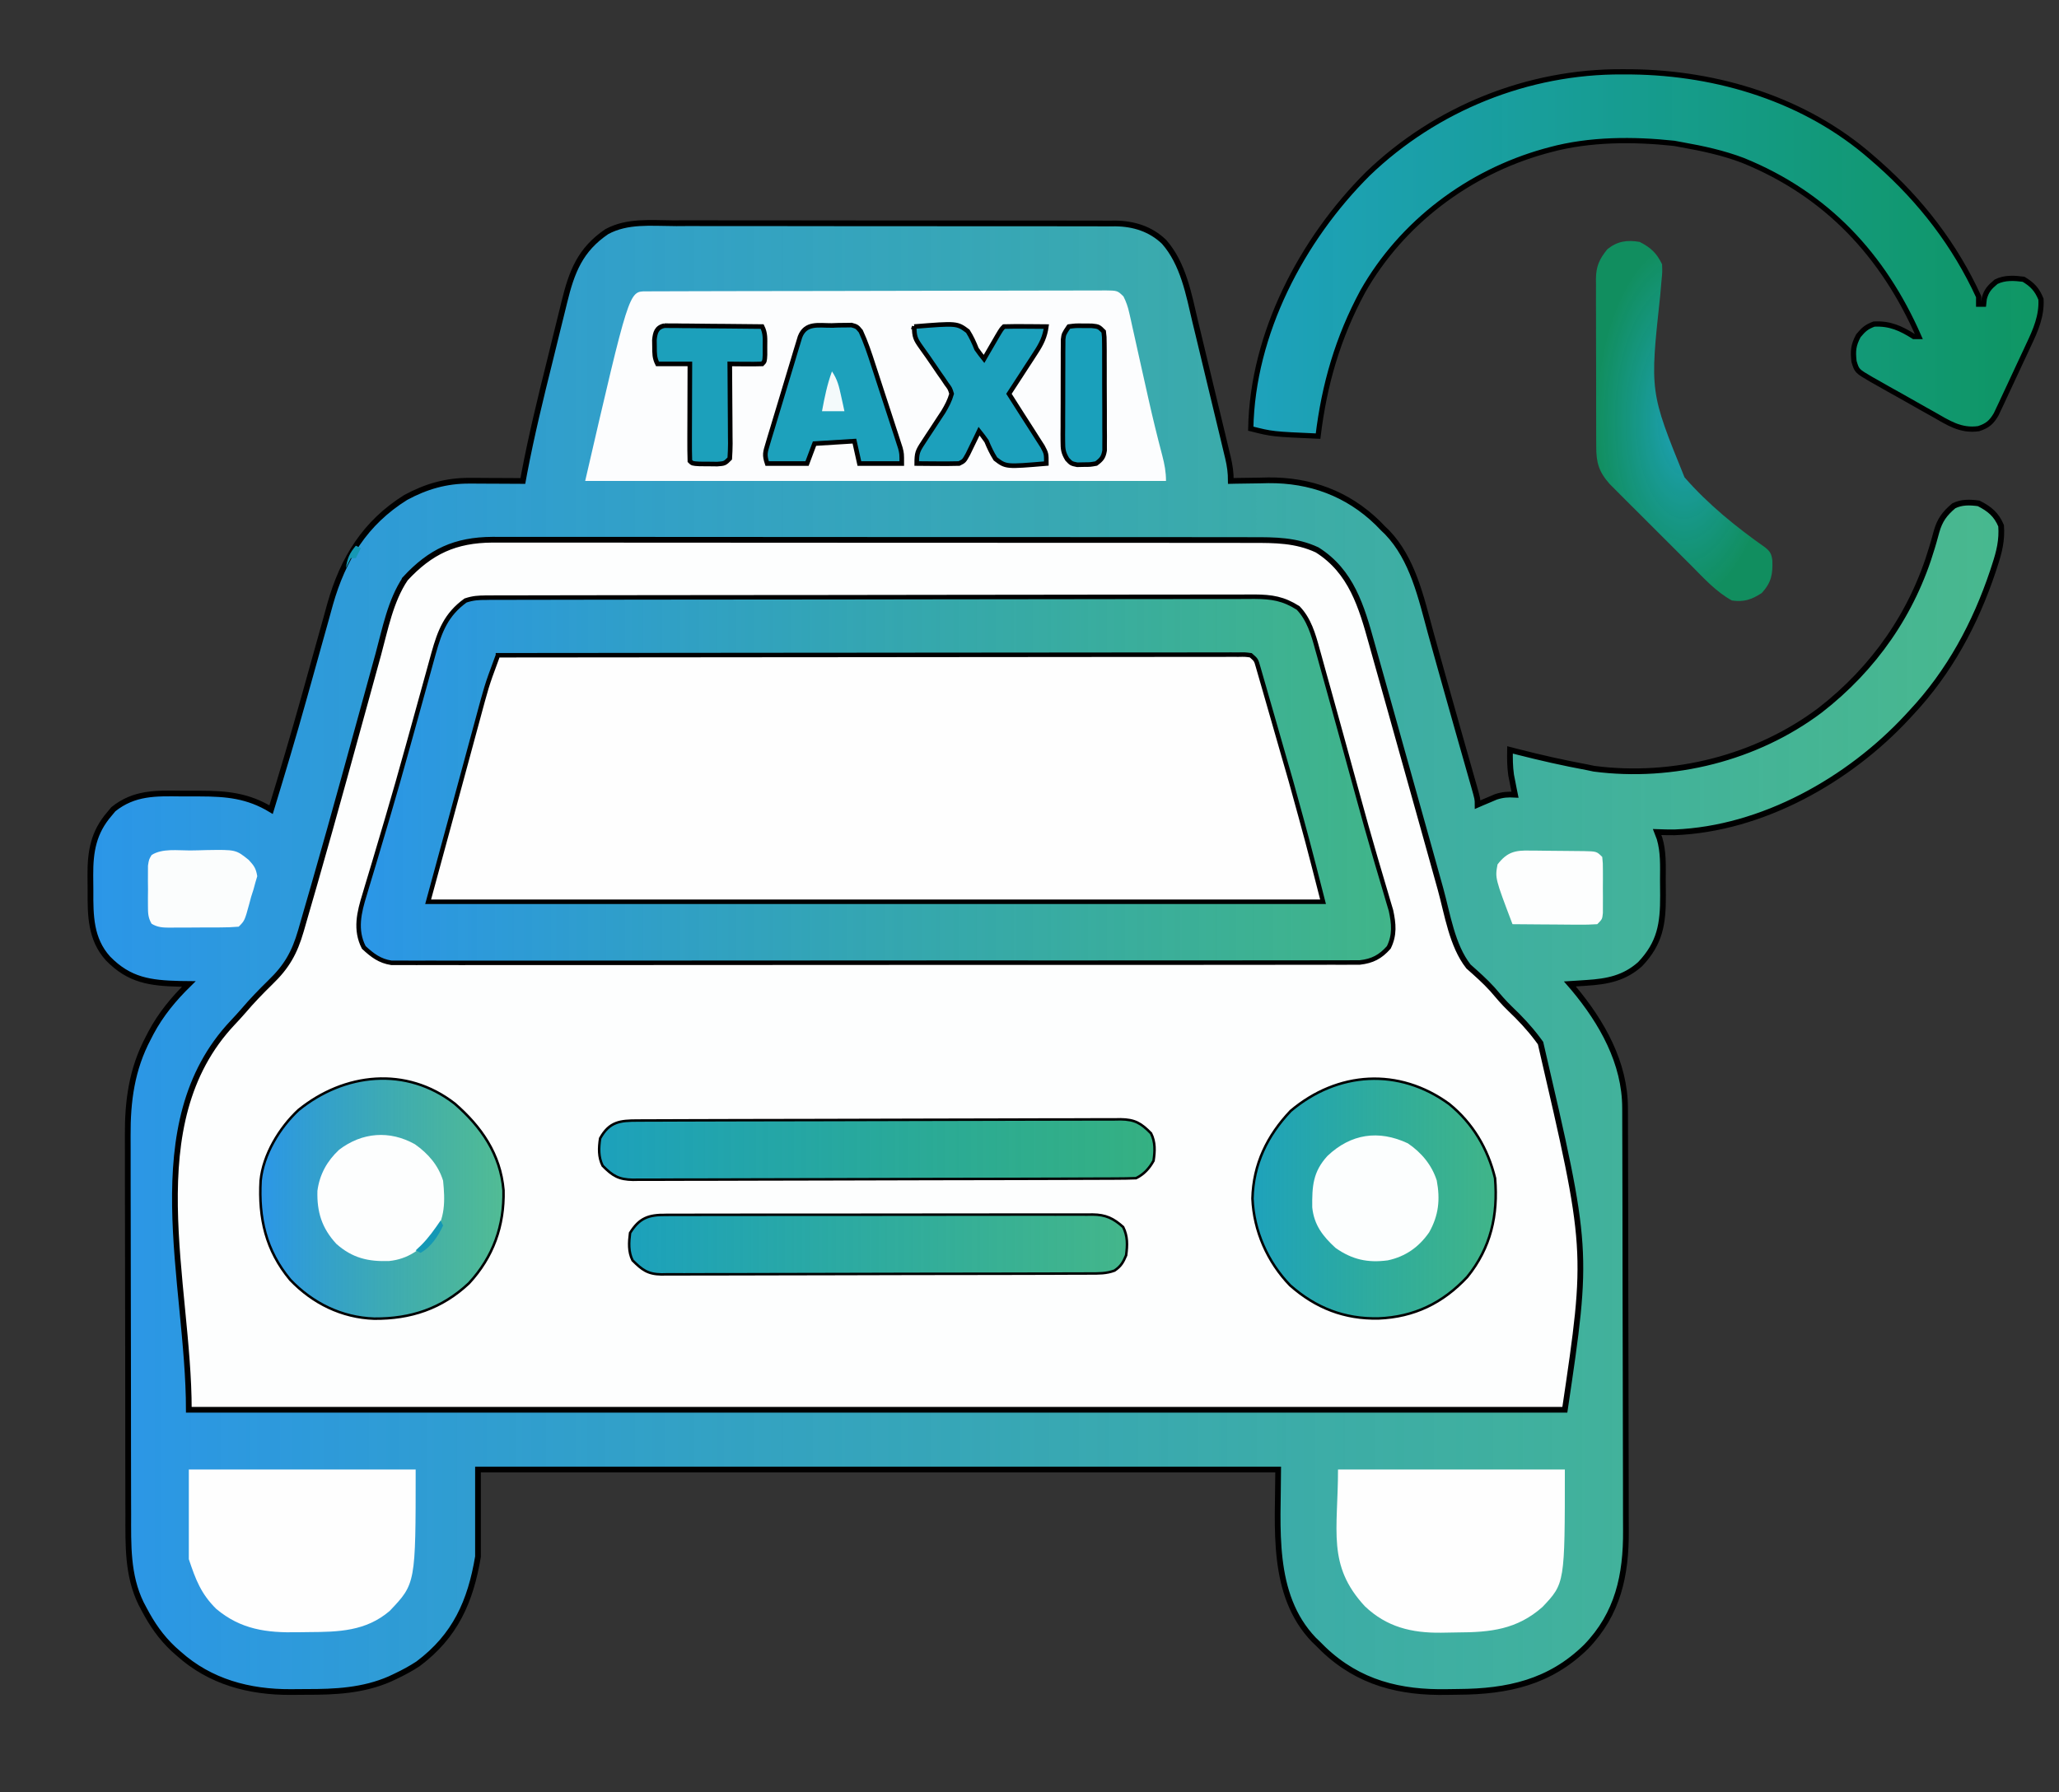 <?xml version="1.0" encoding="UTF-8" standalone="no"?>
<svg
   version="1.1"
   width="1243"
   height="1082"
   id="svg25"
   sodipodi:docname="taxi_icon.svg"
   inkscape:version="1.4.2 (f4327f4, 2025-05-13)"
   xmlns:inkscape="http://www.inkscape.org/namespaces/inkscape"
   xmlns:sodipodi="http://sodipodi.sourceforge.net/DTD/sodipodi-0.dtd"
   xmlns:xlink="http://www.w3.org/1999/xlink"
   xmlns="http://www.w3.org/2000/svg"
   xmlns:svg="http://www.w3.org/2000/svg">
  <rect width="100%" height="100%" fill="#333333" stroke="none"/>
  <defs
     id="defs25">
    <linearGradient
       id="linearGradient302"
       inkscape:collect="always">
      <stop
         style="stop-color:#1ea2bc;stop-opacity:1;"
         offset="0"
         id="stop303" />
      <stop
         style="stop-color:#0ba068;stop-opacity:0.78;"
         offset="1"
         id="stop304" />
    </linearGradient>
    <linearGradient
       id="linearGradient301"
       inkscape:collect="always">
      <stop
         style="stop-color:#1ea1bc;stop-opacity:1;"
         offset="0"
         id="stop301" />
      <stop
         style="stop-color:#0ba068;stop-opacity:0.838;"
         offset="1"
         id="stop302" />
    </linearGradient>
    <linearGradient
       id="linearGradient299"
       inkscape:collect="always">
      <stop
         style="stop-color:#1ea2bd;stop-opacity:1;"
         offset="0"
         id="stop299" />
      <stop
         style="stop-color:#0ba068;stop-opacity:0.908;"
         offset="1"
         id="stop300" />
    </linearGradient>
    <linearGradient
       id="linearGradient297"
       inkscape:collect="always">
      <stop
         style="stop-color:#1ca1bc;stop-opacity:1;"
         offset="0"
         id="stop297" />
      <stop
         style="stop-color:#0ba068;stop-opacity:0.769;"
         offset="1"
         id="stop298" />
    </linearGradient>
    <linearGradient
       id="linearGradient295"
       inkscape:collect="always">
      <stop
         style="stop-color:#1da1bc;stop-opacity:1;"
         offset="0"
         id="stop295" />
      <stop
         style="stop-color:#0ba068;stop-opacity:0.827;"
         offset="1"
         id="stop296" />
    </linearGradient>
    <linearGradient
       id="linearGradient290"
       inkscape:collect="always">
      <stop
         style="stop-color:#2b96e8;stop-opacity:1;"
         offset="0"
         id="stop290" />
      <stop
         style="stop-color:#0ba068;stop-opacity:0.705;"
         offset="1"
         id="stop291" />
    </linearGradient>
    <linearGradient
       id="linearGradient288"
       inkscape:collect="always">
      <stop
         style="stop-color:#2b96e8;stop-opacity:1;"
         offset="0"
         id="stop288" />
      <stop
         style="stop-color:#0ba068;stop-opacity:0.78;"
         offset="1"
         id="stop289" />
    </linearGradient>
    <linearGradient
       id="linearGradient264"
       inkscape:collect="always">
      <stop
         style="stop-color:#2b96e8;stop-opacity:1;"
         offset="0"
         id="stop264" />
      <stop
         style="stop-color:#0ba068;stop-opacity:0.746;"
         offset="1"
         id="stop265" />
    </linearGradient>
    <linearGradient
       inkscape:collect="always"
       xlink:href="#linearGradient264"
       id="linearGradient265"
       x1="52.82"
       y1="578.06"
       x2="1209.901"
       y2="578.06"
       gradientUnits="userSpaceOnUse" />
    <linearGradient
       inkscape:collect="always"
       xlink:href="#linearGradient288"
       id="linearGradient289"
       x1="215.14"
       y1="470.781"
       x2="842.442"
       y2="470.781"
       gradientUnits="userSpaceOnUse" />
    <linearGradient
       inkscape:collect="always"
       xlink:href="#linearGradient290"
       id="linearGradient291"
       x1="156.394"
       y1="723.657"
       x2="304.745"
       y2="723.657"
       gradientUnits="userSpaceOnUse" />
    <linearGradient
       inkscape:collect="always"
       xlink:href="#linearGradient295"
       id="linearGradient296"
       x1="360.939"
       y1="694.025"
       x2="697.74"
       y2="694.025"
       gradientUnits="userSpaceOnUse" />
    <linearGradient
       inkscape:collect="always"
       xlink:href="#linearGradient297"
       id="linearGradient298"
       x1="379.068"
       y1="751.346"
       x2="681.107"
       y2="751.346"
       gradientUnits="userSpaceOnUse" />
    <linearGradient
       inkscape:collect="always"
       xlink:href="#linearGradient299"
       id="linearGradient300"
       x1="753.47"
       y1="153.362"
       x2="1233.755"
       y2="153.362"
       gradientUnits="userSpaceOnUse" />
    <radialGradient
       inkscape:collect="always"
       xlink:href="#linearGradient301"
       id="radialGradient302"
       cx="1016.722"
       cy="254.175"
       fx="1016.722"
       fy="254.175"
       r="53.272"
       gradientTransform="matrix(1,0,0,2.04,0,-264.347)"
       gradientUnits="userSpaceOnUse" />
    <linearGradient
       inkscape:collect="always"
       xlink:href="#linearGradient302"
       id="linearGradient304"
       x1="755.354"
       y1="723.645"
       x2="903.712"
       y2="723.645"
       gradientUnits="userSpaceOnUse" />
  </defs>
  <sodipodi:namedview
     id="namedview25"
     pagecolor="#ffffff"
     bordercolor="#000000"
     borderopacity="0.25"
     inkscape:showpageshadow="2"
     inkscape:pageopacity="0.0"
     inkscape:pagecheckerboard="0"
     inkscape:deskcolor="#d1d1d1"
     showgrid="false"
     inkscape:zoom="0.55726091"
     inkscape:cx="681.00955"
     inkscape:cy="575.13455"
     inkscape:window-width="1920"
     inkscape:window-height="1009"
     inkscape:window-x="1912"
     inkscape:window-y="93"
     inkscape:window-maximized="1"
     inkscape:current-layer="svg25" />
  <path
     d="m 406.736,134.772 c 2.992,-0.006 5.984,-0.014 8.977,-0.025 8.1,-0.021 16.199,-0.004 24.298,0.021 8.488,0.021 16.976,0.011 25.464,0.006 14.251,-0.004 28.501,0.016 42.752,0.051 16.463,0.04 32.926,0.043 49.39,0.025 15.856,-0.016 31.711,-0.007 47.567,0.014 6.74,0.008 13.48,0.008 20.22,9.6e-4 7.939,-0.007 15.877,0.008 23.816,0.041 2.909,0.008 5.819,0.01 8.728,9.6e-4 3.979,-0.01 7.957,0.01 11.936,0.036 1.144,-0.01 2.289,-0.018 3.468,-0.028 11.069,0.13 21.276,3.296 29.389,11.102 11.632,13.236 14.914,31.64 18.836,48.28 0.626,2.589 1.255,5.178 1.884,7.767 1.305,5.384 2.597,10.772 3.876,16.162 1.64,6.907 3.305,13.807 4.979,20.705 1.602,6.605 3.191,13.214 4.779,19.822 0.303,1.255 0.606,2.51 0.918,3.803 0.853,3.545 1.697,7.092 2.538,10.64 0.253,1.047 0.506,2.093 0.767,3.171 1.145,4.874 1.714,8.951 1.714,14.003 1.045,-0.024 2.09,-0.047 3.167,-0.071 4.838,-0.095 9.676,-0.153 14.515,-0.21 1.643,-0.038 3.286,-0.076 4.979,-0.114 25.197,-0.223 47.759,7.985 65.968,25.701 1.046,1.076 2.091,2.151 3.169,3.259 0.844,0.812 1.688,1.624 2.557,2.461 15.523,16.158 20.551,39.581 26.25,60.466 1.217,4.455 2.458,8.901 3.712,13.345 1.69,5.991 3.368,11.985 5.038,17.982 2.447,8.769 4.93,17.528 7.419,26.285 1.148,4.045 2.296,8.091 3.444,12.136 0.763,2.685 1.527,5.371 2.293,8.055 1.077,3.778 2.15,7.558 3.222,11.338 0.493,1.721 0.493,1.721 0.996,3.478 2.255,7.978 2.255,7.978 2.255,11.327 0.999,-0.434 1.998,-0.868 3.027,-1.315 1.329,-0.558 2.658,-1.116 4.027,-1.691 1.309,-0.558 2.619,-1.116 3.968,-1.691 4.113,-1.344 7.258,-1.563 11.551,-1.315 -0.217,-1.072 -0.435,-2.143 -0.658,-3.247 -0.279,-1.44 -0.559,-2.88 -0.846,-4.363 -0.279,-1.413 -0.559,-2.825 -0.847,-4.281 -0.724,-5.108 -0.761,-10.016 -0.658,-15.169 1.476,0.382 2.953,0.764 4.473,1.157 13.985,3.577 27.982,6.735 42.178,9.367 1.346,0.283 2.693,0.566 4.08,0.857 47.666,6.221 98.071,-6.446 136.478,-35.322 32.6,-25.302 55.883,-58.729 67.568,-98.313 0.481,-1.621 0.481,-1.621 0.971,-3.274 0.599,-2.066 1.174,-4.139 1.72,-6.219 1.991,-7.012 4.87,-10.887 10.4,-15.583 4.841,-2.418 9.798,-2.207 15.049,-1.503 6.566,3.342 10.678,6.69 13.544,13.53 0.632,8.685 -1.086,15.636 -3.762,23.772 -0.405,1.244 -0.81,2.488 -1.227,3.77 -10.612,31.684 -26.262,60.739 -49.186,85.21 -1.245,1.351 -1.245,1.351 -2.514,2.729 -35.324,38.031 -87.501,67.52 -140.396,69.608 -3.536,0.01 -7.054,-0.035 -10.587,-0.176 0.487,1.27 0.975,2.539 1.477,3.848 2.438,8.227 2.035,16.515 2.008,25.021 -0,3.148 0.031,6.293 0.069,9.44 0.085,17.174 -1.79,28.785 -13.8,41.445 -9.596,8.527 -19.763,10.483 -32.267,11.293 -2.852,0.189 -2.852,0.189 -5.761,0.382 -1.451,0.091 -2.902,0.182 -4.397,0.276 0.729,0.841 1.459,1.682 2.21,2.549 17.175,20.523 31.125,45.142 31.119,72.437 0.005,1.184 0.011,2.367 0.017,3.587 0.017,3.962 0.022,7.923 0.028,11.885 0.009,2.843 0.019,5.686 0.03,8.528 0.032,9.334 0.047,18.668 0.062,28.002 0.007,3.219 0.012,6.437 0.019,9.656 0.029,15.127 0.05,30.254 0.062,45.381 0.015,17.433 0.054,34.865 0.115,52.298 0.046,13.492 0.068,26.983 0.073,40.475 0.003,8.049 0.017,16.098 0.055,24.148 0.035,7.582 0.041,15.163 0.026,22.744 -7.5e-4,2.77 0.008,5.54 0.029,8.31 0.189,26.774 -4.769,50.271 -24.063,70.178 -21.809,21.437 -47.254,27.059 -77.123,27.222 -2.172,0.016 -4.344,0.047 -6.516,0.093 -28.644,0.588 -53.519,-5.526 -74.809,-25.788 -1.098,-1.093 -2.196,-2.186 -3.327,-3.312 -0.85,-0.814 -1.699,-1.628 -2.575,-2.466 -26.195,-27.414 -21.504,-68.126 -21.504,-102.768 -159.412,0 -318.824,0 -483.067,0 0,17.364 0,34.728 0,52.618 -4.508,27.019 -13.72,47.864 -36.117,64.645 -4.37,2.874 -8.816,5.283 -13.544,7.517 -1.176,0.556 -2.351,1.113 -3.562,1.685 -16.193,7.055 -33.031,7.865 -50.49,7.809 -3.13,-0.01 -6.258,0.03 -9.388,0.069 -25.021,0.119 -48.584,-6.153 -67.485,-23.094 -1.053,-0.93 -2.107,-1.86 -3.192,-2.819 -7.678,-7.192 -12.997,-14.958 -17.876,-24.242 -0.59,-1.116 -1.179,-2.232 -1.787,-3.383 -8.282,-17.034 -7.692,-35.376 -7.679,-53.873 -0.01,-2.721 -0.019,-5.441 -0.031,-8.162 -0.026,-7.349 -0.034,-14.699 -0.036,-22.048 -0.003,-4.603 -0.008,-9.206 -0.017,-13.809 -0.028,-16.09 -0.04,-32.18 -0.038,-48.27 0.001,-14.947 -0.03,-29.894 -0.078,-44.841 -0.039,-12.877 -0.055,-25.753 -0.054,-38.63 7.68e-4,-7.671 -0.008,-15.342 -0.04,-23.013 -0.029,-7.221 -0.029,-14.442 -0.008,-21.664 0.003,-2.633 -0.004,-5.266 -0.022,-7.899 -0.137,-20.999 2.406,-40.27 12.421,-59.149 0.512,-0.994 1.023,-1.987 1.55,-3.011 6.007,-11.291 13.8,-20.659 22.904,-29.593 -1.781,-0.021 -3.562,-0.043 -5.396,-0.065 C 90.789,593.551 78.097,591.946 65.177,578.643 54.648,566.961 54.535,552.762 54.63,537.783 c 0.013,-3.108 -0.031,-6.213 -0.078,-9.32 -0.078,-14.437 1.885,-25.957 11.566,-37.108 0.766,-0.924 1.533,-1.849 2.322,-2.801 12.505,-10.041 25.594,-9.652 40.944,-9.457 3.748,0.043 7.494,0.031 11.242,0.012 16.108,0.02 28.999,1.198 43.027,9.71 6.733,-22.093 13.365,-44.206 19.575,-66.452 0.85,-3.045 1.704,-6.089 2.558,-9.133 3.456,-12.321 3.456,-12.321 6.875,-24.652 1.422,-5.155 2.864,-10.304 4.321,-15.45 0.791,-2.815 1.559,-5.636 2.327,-8.457 7.816,-27.46 21.08,-49.015 45.614,-64.345 12.351,-6.676 24.512,-10.165 38.539,-10.101 2.815,0.007 2.815,0.007 5.687,0.015 1.947,0.012 3.893,0.025 5.899,0.038 2.964,0.01 2.964,0.01 5.987,0.021 4.87,0.018 9.741,0.042 14.611,0.074 0.296,-1.6 0.592,-3.201 0.897,-4.85 4.337,-22.811 9.835,-45.328 15.451,-67.85 1.36,-5.46 2.696,-10.927 4.026,-16.395 1.044,-4.274 2.106,-8.543 3.173,-12.811 0.5,-2.014 0.994,-4.029 1.481,-6.046 4.474,-18.489 9.638,-31.724 25.61,-42.564 12.396,-6.75 26.77,-5.158 40.453,-5.084 z"
     fill="#fdfefe"
     id="path2"
     style="stroke-width:1.504" />
  <path
     d="m 406.736,134.772 c 2.992,-0.006 5.984,-0.014 8.977,-0.025 8.1,-0.021 16.199,-0.004 24.298,0.021 8.488,0.021 16.976,0.011 25.464,0.006 14.251,-0.004 28.501,0.016 42.752,0.051 16.463,0.04 32.926,0.043 49.39,0.025 15.856,-0.016 31.711,-0.007 47.567,0.014 6.74,0.008 13.48,0.008 20.22,9.6e-4 7.939,-0.007 15.877,0.008 23.816,0.041 2.909,0.008 5.819,0.01 8.728,9.6e-4 3.979,-0.01 7.957,0.01 11.936,0.036 l 3.468,-0.027 c 11.069,0.13 21.276,3.296 29.389,11.102 11.632,13.236 14.914,31.64 18.836,48.28 0.626,2.589 1.255,5.178 1.884,7.767 1.305,5.384 2.597,10.772 3.876,16.162 1.64,6.907 3.305,13.807 4.979,20.705 1.602,6.605 3.191,13.214 4.779,19.822 l 0.918,3.803 c 0.853,3.545 1.697,7.092 2.538,10.64 l 0.767,3.171 c 1.145,4.874 1.714,8.951 1.714,14.003 l 3.167,-0.071 c 4.838,-0.095 9.676,-0.153 14.515,-0.21 l 4.979,-0.115 c 25.197,-0.223 47.759,7.985 65.968,25.701 l 3.169,3.259 2.557,2.461 c 15.523,16.158 20.551,39.581 26.25,60.466 1.217,4.455 2.458,8.901 3.712,13.345 1.69,5.991 3.368,11.985 5.038,17.982 2.447,8.769 4.93,17.528 7.419,26.285 1.148,4.045 2.296,8.091 3.444,12.136 0.763,2.686 1.527,5.371 2.293,8.055 1.077,3.778 2.15,7.558 3.222,11.338 l 0.996,3.478 c 2.255,7.978 2.255,7.978 2.255,11.327 l 3.027,-1.315 4.027,-1.691 3.968,-1.691 c 4.113,-1.344 7.258,-1.563 11.551,-1.315 l -0.658,-3.248 -0.846,-4.363 -0.847,-4.281 c -0.724,-5.108 -0.761,-10.016 -0.658,-15.169 l 4.473,1.157 c 13.985,3.577 27.982,6.735 42.178,9.367 l 4.08,0.857 c 47.666,6.221 98.071,-6.446 136.478,-35.322 32.6,-25.302 55.882,-58.729 67.568,-98.313 l 0.971,-3.274 c 0.599,-2.066 1.174,-4.139 1.72,-6.219 1.991,-7.012 4.87,-10.887 10.4,-15.583 4.841,-2.418 9.798,-2.207 15.049,-1.503 6.566,3.342 10.678,6.69 13.544,13.53 0.632,8.685 -1.086,15.636 -3.762,23.772 l -1.227,3.77 c -10.612,31.684 -26.262,60.739 -49.186,85.21 l -2.514,2.729 c -35.324,38.031 -87.501,67.52 -140.396,69.608 -3.536,0.01 -7.054,-0.035 -10.587,-0.176 l 1.477,3.848 c 2.438,8.227 2.035,16.515 2.008,25.021 -0,3.148 0.031,6.293 0.069,9.44 0.085,17.174 -1.79,28.785 -13.8,41.445 -9.596,8.527 -19.763,10.483 -32.267,11.293 l -5.761,0.382 -4.397,0.276 2.21,2.549 c 17.175,20.523 31.125,45.142 31.119,72.437 l 0.017,3.587 c 0.017,3.962 0.023,7.923 0.028,11.885 0.009,2.843 0.019,5.686 0.03,8.528 0.032,9.334 0.047,18.668 0.062,28.002 0.005,3.219 0.012,6.437 0.019,9.656 0.029,15.127 0.05,30.254 0.062,45.381 0.015,17.433 0.054,34.865 0.115,52.298 0.046,13.492 0.068,26.983 0.073,40.475 0.002,8.049 0.017,16.098 0.055,24.148 0.035,7.582 0.041,15.163 0.026,22.744 -7.6e-4,2.77 0.009,5.54 0.029,8.31 0.189,26.774 -4.769,50.271 -24.063,70.178 -21.809,21.437 -47.254,27.059 -77.123,27.222 -2.172,0.017 -4.344,0.048 -6.516,0.092 -28.644,0.588 -53.519,-5.526 -74.809,-25.788 l -3.327,-3.312 -2.575,-2.466 C 766.934,962.562 771.626,921.85 771.626,887.208 H 288.559 v 52.618 c -4.508,27.019 -13.72,47.864 -36.117,64.645 -4.37,2.874 -8.816,5.283 -13.544,7.517 l -3.562,1.685 c -16.193,7.055 -33.031,7.865 -50.49,7.809 -3.13,0 -6.258,0.03 -9.388,0.069 -25.021,0.119 -48.584,-6.153 -67.485,-23.094 l -3.192,-2.819 C 97.103,988.446 91.784,980.68 86.905,971.396 l -1.787,-3.383 C 76.836,950.98 77.426,932.638 77.438,914.141 c -0.01,-2.721 -0.019,-5.441 -0.031,-8.162 -0.026,-7.349 -0.034,-14.699 -0.036,-22.048 -0.001,-4.603 -0.01,-9.206 -0.017,-13.809 -0.028,-16.09 -0.04,-32.18 -0.038,-48.27 0.001,-14.947 -0.03,-29.894 -0.078,-44.841 -0.039,-12.877 -0.055,-25.753 -0.054,-38.63 7.67e-4,-7.671 -0.008,-15.342 -0.04,-23.013 -0.029,-7.221 -0.029,-14.442 -0.008,-21.664 0.003,-2.633 -0.004,-5.266 -0.022,-7.899 -0.137,-20.999 2.406,-40.27 12.421,-59.149 l 1.55,-3.011 c 6.007,-11.291 13.8,-20.659 22.904,-29.593 l -5.396,-0.065 C 90.79,593.551 78.098,591.945 65.177,578.643 54.648,566.961 54.536,552.761 54.63,537.783 c 0.014,-3.108 -0.031,-6.212 -0.078,-9.32 -0.078,-14.437 1.885,-25.957 11.566,-37.108 l 2.322,-2.801 c 12.505,-10.041 25.594,-9.652 40.944,-9.457 3.748,0.044 7.494,0.031 11.242,0.012 16.108,0.02 28.999,1.198 43.027,9.71 6.733,-22.093 13.365,-44.206 19.575,-66.452 0.85,-3.045 1.704,-6.089 2.558,-9.133 3.456,-12.321 3.456,-12.321 6.875,-24.652 1.421,-5.155 2.864,-10.305 4.321,-15.45 0.791,-2.815 1.559,-5.636 2.327,-8.457 7.816,-27.46 21.08,-49.015 45.614,-64.345 12.351,-6.676 24.512,-10.165 38.539,-10.101 l 5.687,0.015 5.899,0.038 5.987,0.021 c 4.87,0.018 9.741,0.042 14.611,0.073 l 0.897,-4.85 c 4.337,-22.811 9.836,-45.328 15.451,-67.85 1.36,-5.46 2.696,-10.927 4.026,-16.394 1.044,-4.274 2.106,-8.543 3.173,-12.811 0.5,-2.014 0.994,-4.029 1.481,-6.046 4.474,-18.489 9.638,-31.724 25.61,-42.564 12.396,-6.751 26.77,-5.159 40.453,-5.085 z M 244.653,349.403 c -8.959,13.415 -12.094,30.305 -16.289,45.688 -0.718,2.607 -1.437,5.213 -2.157,7.82 -1.517,5.5 -3.029,11.001 -4.537,16.504 -3.504,12.785 -7.035,25.562 -10.564,38.34 -1.156,4.186 -2.31,8.372 -3.465,12.558 -5.633,20.415 -11.34,40.806 -17.182,61.162 l -1.047,3.657 c -1.514,5.288 -3.037,10.572 -4.587,15.85 -1.077,3.672 -2.135,7.349 -3.176,11.032 -3.827,13.167 -8.516,21.51 -18.466,31.099 -5.716,5.583 -11.191,11.258 -16.366,17.347 -2.078,2.389 -4.223,4.72 -6.396,7.024 -57.538,61.073 -26.429,156.647 -26.429,233.644 h 830.694 c 14.318,-96.501 14.318,-96.501 -14.673,-221.37 l -1.956,-2.649 c -4.944,-6.546 -10.406,-12.368 -16.361,-18.016 -3.89,-3.748 -7.329,-7.785 -10.816,-11.904 -4.455,-4.911 -9.431,-9.285 -14.385,-13.689 -9.951,-12.705 -12.634,-31.464 -16.895,-46.851 -0.706,-2.529 -1.412,-5.059 -2.119,-7.588 -1.495,-5.352 -2.986,-10.705 -4.475,-16.059 -2.323,-8.352 -4.66,-16.7 -7,-25.048 l -1.176,-4.196 c -0.782,-2.792 -1.565,-5.583 -2.348,-8.375 -1.935,-6.902 -3.867,-13.805 -5.8,-20.708 l -1.124,-4.013 c -2.008,-7.171 -4.012,-14.344 -6.014,-21.517 -2.874,-10.3 -5.768,-20.595 -8.689,-30.882 -0.916,-3.239 -1.824,-6.48 -2.723,-9.724 -6.172,-22.242 -12.307,-43.512 -32.995,-56.542 -12.751,-5.93 -25.382,-5.978 -39.266,-5.936 -2.037,-0.005 -4.074,-0.01 -6.111,-0.018 -5.568,-0.015 -11.136,-0.012 -16.705,-0.007 -6.017,0.002 -12.033,-0.01 -18.05,-0.021 -11.775,-0.019 -23.551,-0.022 -35.326,-0.018 -9.573,0.002 -19.146,5e-5 -28.719,-0.007 l -4.133,-0.002 c -2.771,-9.2e-4 -5.541,-0.002 -8.312,-0.007 -25.967,-0.016 -51.934,-0.014 -77.901,-0.005 -23.743,0.009 -47.486,-0.01 -71.23,-0.038 -24.396,-0.029 -48.793,-0.041 -73.189,-0.036 -13.69,0.002 -27.38,-8.5e-4 -41.07,-0.022 -11.653,-0.018 -23.306,-0.02 -34.96,-9e-4 -5.942,0.01 -11.884,0.01 -17.826,-0.009 -5.446,-0.016 -10.892,-0.012 -16.338,0.01 -2.889,0.007 -5.778,-0.01 -8.667,-0.028 -22.521,0.14 -37.461,7.094 -52.685,23.546 z"
     fill="#1fa2bd"
     id="path3"
     style="stroke:#000000;stroke-width:3.459;stroke-dasharray:none;stroke-opacity:1;fill:url(#linearGradient265)"
     sodipodi:nodetypes="cccccccccccccccscccccccccccccccccscccccccccccccccccccccccccccccccccccccccccsccccccccccccccccccccccccccscccccccccccccccccccccccccccccccccccccccccccccccccccccccccccsscssscccccccsssccccccccccc" />
  <path
     d="m 300.598,395.608 c 57.82,-0.172 115.641,-0.304 173.461,-0.384 6.821,-0.01 13.642,-0.019 20.463,-0.029 l 4.115,-0.006 c 22.009,-0.033 44.019,-0.092 66.028,-0.161 22.571,-0.07 45.142,-0.112 67.714,-0.127 13.936,-0.01 27.872,-0.043 41.808,-0.104 9.547,-0.04 19.094,-0.052 28.64,-0.042 5.514,0.006 11.028,-0.002 16.542,-0.043 5.969,-0.043 11.937,-0.029 17.907,-0.009 l 5.319,-0.067 4.825,0.045 4.178,-0.009 c 3.475,0.934 3.475,0.934 6.105,4.442 2.25,4.785 3.739,9.507 5.179,14.597 l 0.899,3.145 c 0.976,3.423 1.936,6.851 2.896,10.279 0.683,2.412 1.367,4.823 2.052,7.234 1.436,5.064 2.865,10.131 4.288,15.199 1.799,6.406 3.611,12.807 5.428,19.208 1.417,4.992 2.828,9.986 4.238,14.98 0.665,2.355 1.331,4.709 1.997,7.063 5.035,17.8 9.541,35.662 14.035,53.619 H 258.461 l 22.573,-82.685 c 7.527,-27.621 7.527,-27.621 15.051,-55.244 1.223,-3.981 2.601,-7.245 4.513,-10.904 z"
     fill="#fefefe"
     id="path4"
     sodipodi:nodetypes="csssccccccccccccccscscccccc"
     style="stroke-width:1.504" />
  <path
     d="m 293.662,360.829 5.136,-0.02 5.666,8.4e-4 6.001,-0.017 c 5.509,-0.015 11.017,-0.021 16.526,-0.025 5.937,-0.006 11.873,-0.02 17.81,-0.033 14.343,-0.03 28.686,-0.045 43.029,-0.058 6.753,-0.007 13.506,-0.015 20.259,-0.022 22.446,-0.026 44.891,-0.047 67.337,-0.058 5.826,-0.002 11.651,-0.006 17.477,-0.01 l 4.388,-0.002 c 23.459,-0.012 46.917,-0.051 70.376,-0.099 24.08,-0.05 48.16,-0.077 72.239,-0.082 13.522,-0.002 27.044,-0.016 40.565,-0.055 11.515,-0.033 23.03,-0.045 34.546,-0.03 5.875,0.007 11.749,0.005 17.624,-0.025 5.382,-0.027 10.762,-0.025 16.144,-9.1e-4 2.862,0.006 5.724,-0.019 8.586,-0.044 10.485,0.079 17.382,1.149 26.294,6.797 6.529,6.744 9.238,16.022 11.628,24.899 l 1.046,3.699 c 1.124,3.993 2.22,7.992 3.316,11.993 0.789,2.823 1.579,5.646 2.371,8.469 2.433,8.696 4.83,17.402 7.222,26.109 0.734,2.664 1.469,5.328 2.204,7.992 2.772,10.049 5.544,20.098 8.285,30.156 3.378,12.374 6.832,24.718 10.443,37.026 l 1.073,3.673 c 1.677,5.74 3.368,11.474 5.089,17.201 0.6,2.045 1.199,4.089 1.798,6.134 l 1.591,5.329 c 1.705,7.988 2.369,14.722 -1.327,22.248 -5.073,5.735 -9.884,8.237 -17.526,9.117 l -5.447,0.005 -3.065,0.021 c -3.386,0.018 -6.772,0.005 -10.158,-0.01 -2.453,0.007 -4.906,0.015 -7.36,0.025 -6.74,0.022 -13.479,0.015 -20.219,0.005 -7.269,-0.009 -14.538,0.012 -21.807,0.027 -14.239,0.026 -28.479,0.027 -42.718,0.019 -11.571,-0.007 -23.142,-0.005 -34.713,0.005 l -4.988,0.002 c -3.344,0.002 -6.687,0.005 -10.031,0.009 -31.363,0.021 -62.726,0.012 -94.089,-0.005 -28.706,-0.015 -57.411,0.005 -86.117,0.041 -29.464,0.037 -58.928,0.051 -88.391,0.041 -16.546,-0.007 -33.092,-9.2e-4 -49.639,0.025 -14.084,0.022 -28.168,0.023 -42.252,-0.002 -7.188,-0.014 -14.376,-0.016 -21.564,0.009 -6.578,0.021 -13.155,0.014 -19.732,-0.015 -2.382,-0.007 -4.764,-9e-4 -7.145,0.015 -3.235,0.02 -6.467,0.002 -9.702,-0.024 l -5.447,-4.7e-4 c -7.048,-1.077 -11.541,-4.523 -16.679,-9.302 -5.438,-10.579 -2.811,-21.262 0.547,-32.046 l 1.303,-4.412 c 1.43,-4.83 2.894,-9.648 4.358,-14.468 2.084,-6.989 4.151,-13.983 6.219,-20.977 l 1.659,-5.582 c 4.323,-14.589 8.454,-29.226 12.519,-43.888 0.612,-2.202 1.224,-4.404 1.836,-6.606 2.403,-8.651 4.805,-17.301 7.182,-25.959 1.13,-4.116 2.267,-8.23 3.413,-12.342 1.044,-3.747 2.077,-7.498 3.097,-11.252 3.797,-13.546 7.648,-23.498 19.284,-31.907 4.628,-1.541 7.78,-1.696 12.628,-1.705 z m 6.936,34.779 c -0.97,2.64 -1.937,5.281 -2.904,7.923 l -1.634,4.457 c -1.72,4.824 -3.169,9.676 -4.509,14.619 l -1.554,5.692 c -0.539,2.001 -1.077,4.002 -1.615,6.004 -0.576,2.122 -1.154,4.244 -1.731,6.365 -1.512,5.559 -3.015,11.12 -4.517,16.681 -1.5,5.551 -3.008,11.1 -4.515,16.649 -1.712,6.306 -3.424,12.611 -5.13,18.919 -4.648,17.183 -9.34,34.353 -14.028,51.525 h 540.252 c -9.342,-36.478 -9.342,-36.478 -19.364,-72.755 -0.617,-2.151 -1.234,-4.301 -1.85,-6.452 -1.257,-4.381 -2.519,-8.761 -3.785,-13.14 -1.62,-5.609 -3.225,-11.222 -4.826,-16.836 -1.253,-4.386 -2.515,-8.768 -3.78,-13.151 -0.597,-2.074 -1.191,-4.148 -1.782,-6.224 -0.814,-2.856 -1.642,-5.707 -2.47,-8.559 l -1.409,-4.895 c -1.127,-4.005 -1.127,-4.005 -4.376,-6.822 -3.429,-0.453 -3.429,-0.453 -7.468,-0.37 l -4.815,-0.018 -5.332,0.027 -5.632,-0.009 c -5.175,-0.005 -10.35,0.006 -15.525,0.02 -5.574,0.013 -11.149,0.009 -16.723,0.007 -9.663,-9.2e-4 -19.327,0.009 -28.99,0.025 -13.972,0.025 -27.943,0.032 -41.915,0.036 -22.666,0.007 -45.333,0.027 -67.999,0.055 -22.023,0.028 -44.045,0.049 -66.068,0.062 l -4.111,0.002 c -6.806,0.005 -13.612,0.009 -20.418,0.012 -56.493,0.031 -112.985,0.084 -169.478,0.151 z"
     fill="#1fa2bc"
     id="path5"
     style="stroke:#000000;stroke-width:2.707;stroke-dasharray:none;stroke-opacity:1;fill:url(#linearGradient289)"
     sodipodi:nodetypes="ccccccccsssccscccccccccccccsccccccccccccsscccccccccccccccccccccccccccccccccccccccccccccccccccscssssc" />
  <path
     d="m 389.715,175.895 3.437,8.3e-4 3.626,-0.017 c 4.04,-0.017 8.08,-0.022 12.12,-0.028 2.884,-0.01 5.768,-0.019 8.652,-0.03 7.857,-0.026 15.714,-0.042 23.571,-0.054 4.903,-0.008 9.807,-0.017 14.71,-0.026 15.325,-0.029 30.651,-0.05 45.976,-0.063 17.721,-0.015 35.441,-0.054 53.161,-0.115 13.677,-0.045 27.355,-0.068 41.032,-0.073 8.178,-0.004 16.356,-0.017 24.534,-0.055 7.69,-0.035 15.38,-0.041 23.071,-0.026 2.828,7.5e-4 5.655,-0.01 8.483,-0.029 3.851,-0.026 7.7,-0.016 11.551,0.004 l 3.417,-0.05 c 7.551,0.095 7.551,0.095 11.173,3.632 1.693,3.354 2.697,6.327 3.51,9.994 l 0.93,4.082 0.955,4.403 1.04,4.612 c 1.098,4.88 2.175,9.765 3.251,14.65 1.417,6.359 2.842,12.717 4.268,19.074 l 1.05,4.715 c 2.595,11.575 5.406,23.084 8.427,34.556 1.377,5.322 2.245,9.785 2.245,15.32 H 353.269 c 26.429,-114.412 26.429,-114.412 36.446,-114.478 z"
     fill="#fcfdfe"
     id="path6"
     sodipodi:nodetypes="cccccsccccccccccccccccccccc"
     style="stroke-width:1.504" />
  <path
     d="m 979.299,43.351 5.767,0.026 c 52.201,0.667 104.963,16.773 144.721,51.558 l 4.35,3.794 c 25.573,22.68 46.038,49.191 60.36,80.395 v 4.51 h 3.01 l 0.376,-3.383 c 1.353,-4.956 3.271,-6.861 7.148,-10.148 5.211,-2.603 10.856,-2.222 16.554,-1.503 5.421,3.226 8.178,6.245 10.534,12.027 0.565,9.997 -3.211,18.681 -7.418,27.519 l -1.783,3.853 c -1.238,2.665 -2.486,5.325 -3.742,7.981 -1.922,4.067 -3.812,8.147 -5.697,12.231 -1.211,2.597 -2.424,5.192 -3.639,7.787 l -1.711,3.687 -1.627,3.424 -1.414,3.002 c -2.849,4.885 -5.19,6.892 -10.59,8.691 -10.909,1.573 -18.376,-3.549 -27.652,-8.832 l -4.803,-2.678 c -4.745,-2.656 -9.47,-5.344 -14.196,-8.034 -2.649,-1.479 -5.298,-2.957 -7.948,-4.434 -2.306,-1.307 -4.61,-2.616 -6.913,-3.929 l -3.194,-1.787 c -8.814,-5.138 -8.814,-5.138 -10.538,-10.897 -0.716,-6.438 -0.418,-9.733 2.634,-15.503 3.273,-3.906 4.797,-5.265 9.405,-7.047 9.512,-0.527 16.216,2.548 24.078,7.517 h 3.01 c -21.596,-49.192 -55.749,-85.869 -106.142,-106.327 -11.917,-4.537 -24.29,-7.21 -36.822,-9.432 l -4.75,-0.881 C 986.125,83.897 959.606,83.909 935.658,90.425 l -3.266,0.881 c -45.771,12.829 -86.204,43.144 -109.744,84.716 -14.979,27.762 -23.182,56.085 -26.944,87.29 -27.6,-1.215 -27.6,-1.215 -40.632,-4.51 1.06,-57.289 30.701,-114.023 70.729,-153.9 41.031,-39.467 96.545,-61.819 153.498,-61.55 z"
     fill="#1ea2bd"
     id="path7"
     style="stroke:#000000;stroke-width:3.159;stroke-dasharray:none;stroke-opacity:1;fill:url(#linearGradient300)"
     sodipodi:nodetypes="ccccccccccccccccccccccccccccccccccccccccc" />
  <path
     d="m 274.462,666.278 c 16.072,13.923 27.699,30.607 29.504,52.365 0.51,21.441 -6.245,40.279 -20.863,56.094 -16.359,15.377 -35.205,21.571 -57.234,21.396 -19.605,-0.681 -37.122,-9.311 -50.647,-23.464 -14.839,-17.837 -19.095,-37.303 -17.882,-59.828 1.523,-15.71 11.4,-31.994 22.802,-42.63 27.693,-22.481 65.026,-26.643 94.32,-3.935 z"
     fill="#1fa2bd"
     id="path8"
     style="stroke:#000000;stroke-width:1.504;stroke-opacity:1;fill:url(#linearGradient291)"
     sodipodi:nodetypes="cccccccc" />
  <path
     d="m 874.804,666.495 c 14.246,11.512 23.453,27.096 27.746,44.819 1.882,22.364 -2.521,41.999 -16.789,59.635 -14.756,15.818 -32.104,24.165 -53.517,25.049 -20.607,0.442 -37.887,-6.264 -53.423,-19.981 -13.622,-14.079 -21.91,-32.89 -22.714,-52.395 0.484,-20.727 8.959,-38.054 23.043,-52.9 28.379,-23.968 65.329,-26.311 95.654,-4.228 z"
     fill="#1ea2bc"
     id="path9"
     style="stroke:#000000;stroke-width:1.504;stroke-opacity:1;fill:url(#linearGradient304)"
     sodipodi:nodetypes="cccccccc" />
  <path
     d="m 113.993,887.207 c 45.192,0 90.383,0 136.944,0 0,68.909 0,68.909 -15.69,85.386 -14.379,12.293 -30.826,12.68 -48.828,12.776 -2.244,0.017 -4.488,0.048 -6.732,0.092 -18.74,0.372 -34.288,-1.652 -49.135,-14.096 -9.197,-9.081 -12.415,-17.616 -16.56,-30.038 0,-17.86 0,-35.72 0,-54.121 z"
     fill="#fefefe"
     id="path10"
     style="stroke-width:1.504" />
  <path
     d="m 807.743,887.207 c 45.192,0 90.383,0 136.944,0 0,68.723 0,68.723 -13.468,82.955 -15.429,13.681 -31.562,15.353 -51.308,15.403 -3.293,0.018 -6.583,0.092 -9.875,0.168 -17.805,0.206 -32.907,-3.381 -46.116,-16 -22.928,-24.797 -16.177,-45.651 -16.177,-82.526 z"
     fill="#fefefe"
     id="path11"
     style="stroke-width:1.504" />
  <path
     d="m 385.017,676.505 3.862,-0.02 c 4.295,-0.02 8.591,-0.029 12.886,-0.039 3.07,-0.012 6.139,-0.024 9.209,-0.037 10.102,-0.039 20.205,-0.062 30.307,-0.084 3.474,-0.009 6.948,-0.016 10.422,-0.024 14.448,-0.033 28.897,-0.061 43.345,-0.078 20.725,-0.025 41.45,-0.074 62.175,-0.16 14.562,-0.058 29.124,-0.087 43.686,-0.096 8.702,-0.006 17.404,-0.024 26.107,-0.072 8.187,-0.045 16.373,-0.055 24.56,-0.037 3.005,3.4e-4 6.011,-0.012 9.016,-0.038 4.103,-0.034 8.204,-0.022 12.307,0.002 l 3.605,-0.063 c 8.599,0.124 12.36,2.338 18.373,8.494 2.622,5.238 2.388,10.823 1.505,16.537 -2.562,4.622 -5.737,8.127 -10.534,10.524 -4.074,0.16 -8.11,0.229 -12.184,0.231 l -3.862,0.02 c -4.295,0.02 -8.591,0.029 -12.886,0.039 -3.07,0.012 -6.139,0.024 -9.209,0.037 -10.102,0.04 -20.205,0.063 -30.307,0.084 -3.474,0.009 -6.948,0.016 -10.422,0.024 -14.448,0.032 -28.897,0.061 -43.345,0.078 -20.725,0.024 -41.45,0.074 -62.175,0.16 -14.562,0.058 -29.124,0.087 -43.686,0.096 -8.702,0.006 -17.404,0.024 -26.107,0.072 -8.187,0.045 -16.373,0.055 -24.56,0.037 -3.005,-3.4e-4 -6.011,0.012 -9.016,0.038 -4.103,0.034 -8.204,0.022 -12.307,-0.002 l -3.605,0.063 c -8.599,-0.123 -12.36,-2.338 -18.373,-8.494 -2.622,-5.238 -2.388,-10.822 -1.505,-16.537 5.613,-10.127 12.023,-10.748 22.719,-10.755 z"
     fill="#1da1bc"
     id="path12"
     style="stroke:#000000;stroke-width:1.504;stroke-opacity:1;fill:url(#linearGradient296)"
     sodipodi:nodetypes="ccccccsccccccccccccccccscccccccccc" />
  <path
     d="m 401.895,733.473 3.422,-0.018 c 3.795,-0.016 7.59,-0.01 11.385,-0.005 2.716,-0.007 5.433,-0.014 8.149,-0.023 7.388,-0.02 14.775,-0.021 22.163,-0.017 6.163,9.3e-4 12.326,-0.006 18.49,-0.013 14.539,-0.017 29.078,-0.017 43.617,-0.009 15.007,0.01 30.013,-0.01 45.019,-0.041 12.876,-0.027 25.752,-0.035 38.629,-0.031 7.694,0.002 15.387,-9.3e-4 23.081,-0.022 7.236,-0.019 14.471,-0.016 21.707,0.005 2.657,0.005 5.313,-5.7e-4 7.97,-0.013 3.625,-0.016 7.249,-0.005 10.875,0.015 l 3.189,-0.034 c 7.98,0.088 12.596,2.306 18.449,7.549 2.802,5.598 2.598,10.968 1.787,17.101 -1.826,4.287 -3.139,6.587 -6.987,9.188 -4.908,1.848 -9.607,1.765 -14.78,1.748 l -3.441,0.024 c -3.808,0.023 -7.615,0.024 -11.423,0.025 -2.729,0.012 -5.458,0.024 -8.187,0.038 -7.416,0.033 -14.831,0.046 -22.247,0.054 -4.632,0.006 -9.265,0.015 -13.897,0.026 -16.159,0.037 -32.318,0.057 -48.477,0.062 -15.066,0.006 -30.131,0.051 -45.196,0.113 -12.933,0.052 -25.865,0.076 -38.798,0.076 -7.725,9.2e-4 -15.45,0.014 -23.175,0.057 -7.266,0.039 -14.53,0.043 -21.796,0.018 -2.666,-0.002 -5.331,0.009 -7.997,0.031 -3.642,0.031 -7.281,0.015 -10.922,-0.012 l -3.19,0.06 c -8.354,-0.143 -11.78,-2.819 -17.453,-8.501 -2.603,-5.201 -2.234,-10.85 -1.505,-16.537 5.656,-9.158 11.263,-10.971 21.539,-10.915 z"
     fill="#1ca1bc"
     id="path13"
     style="stroke:#000000;stroke-width:1.504;stroke-opacity:1;fill:url(#linearGradient298)"
     sodipodi:nodetypes="ccccccccsccccccccccccccccccccccccc" />
  <path
     d="m 989.833,146.05 c 6.714,3.417 10.321,6.764 13.544,13.53 0.175,4.645 0.175,4.645 -0.352,9.926 -0.176,2.015 -0.349,4.03 -0.52,6.045 l -0.295,3.226 c -6.237,57.793 -6.237,57.793 14.71,109.394 14.117,16.184 31.074,29.955 48.597,42.277 3.133,2.463 3.953,4.024 4.434,7.963 0.269,8.319 -0.557,13.187 -6.378,19.614 -6.096,3.972 -10.811,5.566 -18.059,4.51 -9.617,-5.286 -16.887,-13.427 -24.566,-21.135 -1.494,-1.491 -2.989,-2.981 -4.484,-4.47 -3.12,-3.113 -6.235,-6.231 -9.346,-9.352 -3.977,-3.99 -7.967,-7.967 -11.962,-11.939 -3.085,-3.071 -6.162,-6.148 -9.237,-9.228 -1.468,-1.469 -2.939,-2.935 -4.412,-4.4 -2.06,-2.05 -4.109,-4.111 -6.157,-6.172 l -3.533,-3.536 c -6.623,-7.444 -8.237,-12.977 -8.176,-22.837 l -0.031,-3.559 c -0.027,-3.869 -0.022,-7.738 -0.013,-11.608 -0.007,-2.698 -0.015,-5.396 -0.024,-8.093 -0.013,-5.65 -0.009,-11.3 0.004,-16.95 0.017,-7.231 -0.013,-14.461 -0.057,-21.691 -0.027,-5.57 -0.027,-11.14 -0.019,-16.711 2.3e-4,-2.665 -0.009,-5.331 -0.027,-7.996 -0.022,-3.732 -0.007,-7.461 0.019,-11.193 l -0.044,-3.316 c 0.11,-7.617 2.065,-11.899 6.819,-17.787 5.937,-4.942 12.05,-5.835 19.563,-4.51 z"
     fill="#1ea1bc"
     id="path14"
     sodipodi:nodetypes="cccccccccccccccccccccccccccccc"
     style="stroke-width:1.504;fill:url(#radialGradient302)" />
  <path
     d="m 250.49,690.831 c 7.978,5.638 14.065,12.6 17,21.987 1.233,11.986 1.408,23.14 -6.02,33.074 -7.413,8.574 -15.246,14.282 -26.582,15.445 -12.68,0.435 -22.243,-1.832 -31.879,-10.4 -8.732,-9.495 -11.749,-19.206 -11.381,-32.005 1.33,-9.936 5.817,-17.995 13.127,-24.811 13.888,-10.532 30.444,-11.85 45.734,-3.289 z"
     fill="#fdfefe"
     id="path15"
     style="stroke-width:1.504" />
  <path
     d="m 849.879,690.267 c 8.108,5.452 14.475,13.022 17.477,22.439 2.146,11.5 1.172,21.111 -4.615,31.342 -6.176,8.881 -14.279,14.606 -24.901,16.878 -12.121,1.636 -21.581,-0.434 -31.603,-7.517 -7.7,-7.066 -12.957,-13.839 -14.049,-24.459 -0.141,-12.798 0.402,-21.474 9.182,-31.06 14.127,-13.39 30.818,-15.908 48.509,-7.623 z"
     fill="#fcfefe"
     id="path16"
     style="stroke-width:1.504" />
  <path
     d="m 502.158,196.506 4.194,-0.15 4.03,-0.032 3.691,-0.061 c 3.228,0.901 3.228,0.901 5.581,3.734 3.053,6.616 5.3,13.407 7.54,20.334 l 1.499,4.576 c 1.04,3.184 2.076,6.37 3.107,9.557 1.581,4.881 3.182,9.754 4.785,14.628 1.009,3.097 2.018,6.195 3.024,9.293 l 1.453,4.418 1.325,4.121 1.174,3.614 c 0.827,3.298 0.827,3.298 0.827,9.311 h -25.583 l -3.01,-13.53 -24.078,1.503 -4.515,12.027 h -24.078 c -1.744,-5.227 -1.201,-6.713 0.349,-11.875 l 1.34,-4.53 1.491,-4.883 1.503,-5.015 c 1.053,-3.501 2.112,-7 3.177,-10.498 1.632,-5.366 3.241,-10.739 4.846,-16.114 1.024,-3.396 2.05,-6.791 3.077,-10.186 l 1.463,-4.893 1.384,-4.516 1.209,-3.985 c 3.379,-8.756 11.159,-6.799 19.194,-6.849 z"
     fill="#1da1bc"
     id="path17"
     sodipodi:nodetypes="cccccccccccccccccccccccccccccc"
     style="stroke:#000000;stroke-width:2.776;stroke-dasharray:none;stroke-opacity:1" />
  <path
     d="m 551.913,197.164 c 25.823,-2.069 25.823,-2.069 32.343,2.801 2.217,3.507 3.749,6.883 5.279,10.729 1.449,2.045 2.939,4.064 4.515,6.013 l 2.251,-3.893 2.922,-5.033 2.91,-5.021 c 2.451,-4.093 2.451,-4.093 3.956,-5.596 4.308,-0.11 8.579,-0.139 12.886,-0.094 l 3.677,0.021 c 3.007,0.018 6.014,0.045 9.02,0.073 -0.864,6.185 -2.87,10.268 -6.261,15.486 l -2.866,4.448 -3.007,4.589 -3.024,4.677 c -2.462,3.803 -4.934,7.6 -7.416,11.39 1.616,2.539 3.233,5.078 4.85,7.617 l 2.916,4.581 c 2.134,3.345 4.278,6.684 6.43,10.018 l 3.016,4.751 3.098,4.833 c 2.263,4.281 2.263,4.281 2.263,10.294 -24.392,2.069 -24.392,2.069 -30.738,-2.801 -2.22,-3.501 -3.801,-6.905 -5.379,-10.729 -1.451,-2.044 -2.942,-4.062 -4.515,-6.013 l -1.869,3.893 -2.457,5.033 -2.434,5.021 c -2.269,4.093 -2.269,4.093 -5.279,5.596 -4.34,0.108 -8.642,0.14 -12.98,0.094 l -3.656,-0.021 c -2.982,-0.018 -5.965,-0.045 -8.947,-0.074 0,-6.325 0.529,-7.561 3.845,-12.585 l 2.428,-3.744 2.569,-3.873 c 1.663,-2.531 3.321,-5.066 4.973,-7.605 l 2.245,-3.391 c 2.148,-3.632 3.863,-6.826 5.009,-10.897 -0.975,-3.174 -0.975,-3.174 -3.116,-6.008 l -2.21,-3.297 -2.387,-3.38 -2.281,-3.362 c -2.77,-4.074 -5.555,-8.132 -8.458,-12.113 -3.395,-4.763 -4.122,-6.314 -4.122,-12.431 z"
     fill="#1ca0bc"
     id="path18"
     sodipodi:nodetypes="cccccccccccccccccccccccccccccccccccccccccccc"
     style="stroke:#000000;stroke-width:2.776;stroke-dasharray:none;stroke-opacity:1" />
  <path
     d="m 401.119,196.622 3.301,0.03 3.743,9.2e-4 4.043,0.07 4.137,0.019 c 4.371,0.025 8.74,0.082 13.11,0.139 2.959,0.023 5.918,0.043 8.876,0.062 7.262,0.05 14.524,0.128 21.786,0.22 2.065,4.127 1.704,7.522 1.693,12.121 l 0.012,4.939 c -0.2,3.987 -0.2,3.987 -1.705,5.491 -3.29,0.109 -6.584,0.126 -9.876,0.094 l -5.461,-0.041 -4.227,-0.053 0.048,5.196 c 0.054,6.349 0.089,12.697 0.118,19.046 0.015,2.75 0.036,5.501 0.062,8.251 0.036,3.948 0.054,7.896 0.067,11.844 l 0.047,3.74 c 6.2e-4,3.019 -0.157,6.037 -0.341,9.051 -3.01,3.007 -3.01,3.007 -7.53,3.353 l -5.355,-0.065 -5.367,-0.029 c -4.321,-0.253 -4.321,-0.253 -5.826,-1.756 -0.133,-4.336 -0.173,-8.636 -0.147,-12.972 l 0.007,-3.937 c 0.008,-4.167 0.027,-8.333 0.046,-12.5 0.008,-2.818 0.014,-5.636 0.021,-8.453 0.017,-6.923 0.043,-13.845 0.073,-20.768 H 396.911 c -1.854,-3.704 -1.757,-6.298 -1.787,-10.43 l -0.065,-3.987 c 0.425,-4.438 1.285,-7.718 6.061,-8.676 z"
     fill="#1ca0bb"
     id="path19"
     sodipodi:nodetypes="ccccccccccccccccccccccccccccccccc"
     style="stroke:#000000;stroke-width:2.776;stroke-dasharray:none;stroke-opacity:1" />
  <path
     d="m 114.683,513.455 c 3.319,-0.021 6.629,-0.122 9.947,-0.227 17.774,-0.279 17.774,-0.279 25.539,5.966 3.243,3.53 4.348,5.045 5.132,9.819 l -1.146,3.87 -1.158,4.252 -1.381,4.299 -1.146,4.299 c -2.772,10.139 -2.772,10.139 -6.378,13.742 -3.723,0.318 -7.273,0.457 -10.999,0.452 l -3.295,0.019 c -2.301,0.009 -4.602,0.01 -6.903,0.002 -3.521,-0.006 -7.041,0.031 -10.562,0.069 -2.235,0.005 -4.47,0.005 -6.704,0.002 l -3.193,0.042 c -4.194,-0.04 -7.298,-0.157 -10.926,-2.366 -2.196,-3.761 -2.179,-6.562 -2.194,-10.906 l -0.018,-4.827 0.053,-5.039 -0.053,-5.039 0.018,-4.827 0.015,-4.422 c 0.584,-3.753 0.584,-3.753 2.219,-6.468 6.523,-4.066 15.608,-2.695 23.133,-2.713 z"
     fill="#fbfdfd"
     id="path20"
     sodipodi:nodetypes="cccccccccccccccccccccccc"
     style="stroke-width:1.504" />
  <path
     d="m 923.73,513.534 c 1.727,0.006 1.727,0.006 3.489,0.01 2.422,0.014 4.844,0.047 7.266,0.097 3.716,0.075 7.429,0.093 11.145,0.101 2.356,0.021 4.713,0.046 7.069,0.074 1.669,0.012 1.669,0.012 3.373,0.025 7.827,0.183 7.827,0.183 11.188,3.54 0.389,3.744 0.389,3.744 0.4,8.409 0.005,2.509 0.005,2.509 0.012,5.068 -0.012,1.754 -0.023,3.508 -0.035,5.315 0.018,2.631 0.018,2.631 0.035,5.315 -0.003,1.672 -0.008,3.345 -0.012,5.068 -0.003,1.54 -0.007,3.079 -0.011,4.666 -0.389,3.744 -0.389,3.744 -3.399,6.75 -3.884,0.263 -7.604,0.348 -11.486,0.294 -1.697,-0.007 -1.697,-0.007 -3.429,-0.013 -3.619,-0.017 -7.237,-0.055 -10.856,-0.093 -2.451,-0.015 -4.903,-0.029 -7.354,-0.041 -6.014,-0.033 -12.027,-0.085 -18.041,-0.147 -10.563,-27.844 -10.563,-27.844 -9.029,-36.081 5.782,-7.504 10.605,-8.598 19.675,-8.357 z"
     fill="#fdfefe"
     id="path21"
     style="stroke-width:1.504" />
  <path
     d="m 645.216,197.164 c 4.138,-0.546 4.138,-0.546 9.029,-0.47 l 4.891,0.018 c 4.138,0.452 4.138,0.452 7.148,3.459 0.392,3.185 0.392,3.185 0.413,7.17 l 0.043,4.516 -0.003,4.893 0.02,5.011 c 0.008,3.502 0.009,7.004 0.002,10.506 -0.005,5.369 0.031,10.736 0.069,16.104 0.003,3.397 0.003,6.794 0.002,10.192 l 0.042,4.883 -0.029,4.53 0.002,3.989 c -0.683,4.094 -1.791,5.419 -5.078,7.886 -3.574,0.652 -3.574,0.652 -7.524,0.658 l -3.95,0.088 c -3.574,-0.746 -3.574,-0.746 -6.02,-3.347 -2.387,-3.937 -2.633,-6.081 -2.629,-10.648 l -0.028,-4.332 0.042,-4.646 -0.002,-4.795 c 0.003,-3.342 0.018,-6.685 0.043,-10.027 0.035,-5.124 0.031,-10.247 0.021,-15.371 0.008,-3.247 0.019,-6.493 0.032,-9.74 l -0.003,-4.655 0.043,-4.318 0.021,-3.799 c 0.392,-3.241 0.392,-3.241 3.402,-7.752 z"
     fill="#1aa0bb"
     id="path22"
     sodipodi:nodetypes="ccccccccccccccccccccccccccccc"
     style="stroke:#000000;stroke-width:2.776;stroke-dasharray:none;stroke-opacity:1" />
  <path
     d="m 502.252,224.225 c 3.321,4.976 4.188,8.75 5.455,14.564 0.392,1.773 0.784,3.546 1.187,5.373 0.291,1.358 0.582,2.717 0.882,4.117 -4.469,0 -8.939,0 -13.544,0 1.529,-8.221 3.116,-16.182 6.02,-24.054 z"
     fill="#f4fafb"
     id="path23"
     style="stroke-width:1.504" />
  <path
     d="m 265.986,736.871 c 0.497,0.992 0.993,1.984 1.505,3.007 -3.103,6.668 -7.126,12.737 -13.544,16.537 -0.993,-0.496 -1.986,-0.992 -3.01,-1.503 1.086,-1.023 2.173,-2.046 3.292,-3.101 4.585,-4.555 8.103,-9.621 11.757,-14.94 z"
     fill="#1498b5"
     id="path24"
     style="stroke-width:1.504" />
  <path
     d="m 214.82,329.46 c 0.993,0.496 1.986,0.992 3.01,1.503 -0.993,1.984 -1.986,3.969 -3.01,6.013 -0.993,0 -1.986,0 -3.01,0 -0.993,1.984 -1.986,3.969 -3.01,6.013 0.799,-5.744 2.253,-9.113 6.02,-13.53 z"
     fill="#1598b4"
     id="path25"
     style="stroke-width:1.504" />
</svg>
